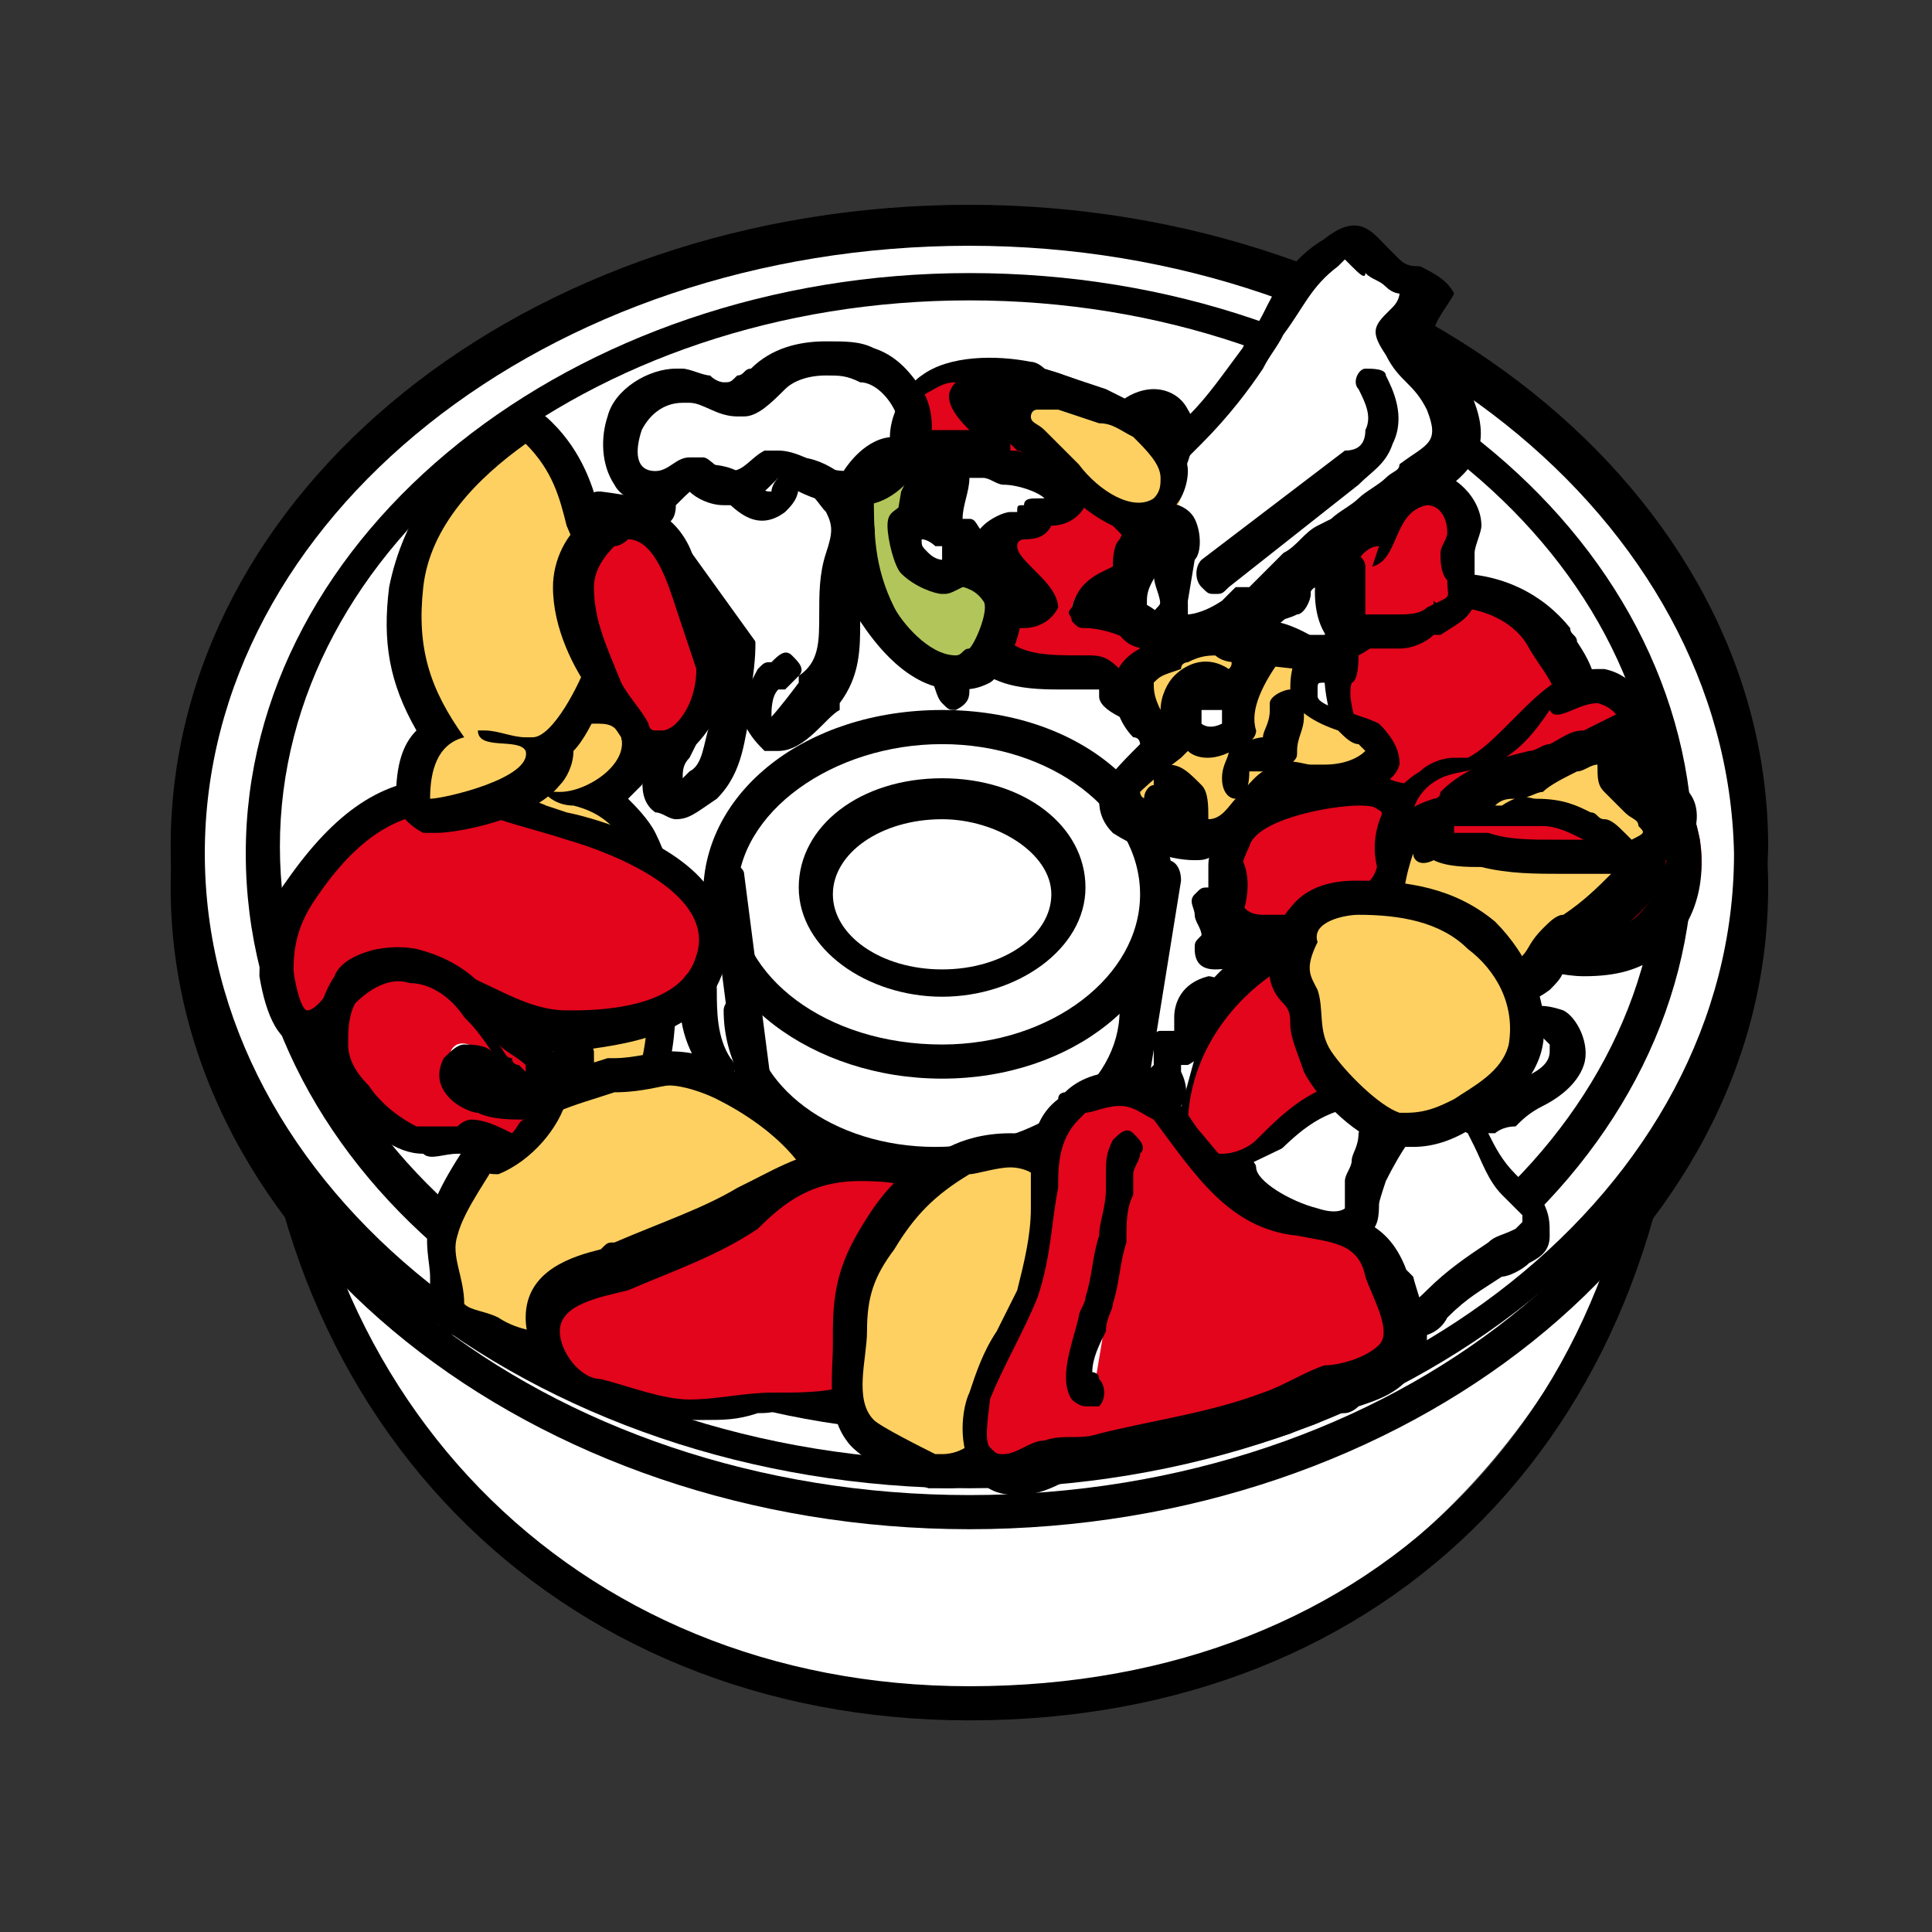 <?xml version="1.0" encoding="UTF-8"?> <!-- Generator: Adobe Illustrator 26.5.0, SVG Export Plug-In . SVG Version: 6.00 Build 0) --> <svg xmlns="http://www.w3.org/2000/svg" xmlns:xlink="http://www.w3.org/1999/xlink" id="Шар_1" x="0px" y="0px" viewBox="0 0 28.3 28.3" style="enable-background:new 0 0 28.3 28.3;" xml:space="preserve"><rect x="0" y="0" width="28.3" height="28.3" fill="#333333" stroke="none"/> <style type="text/css"> .st0{fill:#FFFFFF;} .st1{fill:#FED061;} .st2{fill:#E3051B;} .st3{fill:#B2C55A;} </style> <g> <g> <g> <ellipse class="st0" cx="14.2" cy="14.4" rx="10.2" ry="10.6"></ellipse> </g> <g> <path d="M14.2,25.2c-6.1,0-10.5-4.5-10.5-10.8c0-6,4.7-10.8,10.5-10.8s10.5,4.8,10.5,10.8C24.6,20.9,20.4,25.2,14.2,25.2z M14.2,4.1c-5.5,0-10,4.6-10,10.3c0,6,4.2,10.3,10,10.3c6,0,10-4.1,10-10.3C24.1,8.8,19.7,4.1,14.2,4.1z"></path> </g> </g> <g> <g> <ellipse class="st0" cx="14.2" cy="13" rx="11.4" ry="9.1"></ellipse> </g> <g> <path d="M14.2,22.4c-6.4,0-11.7-4.2-11.7-9.4s5.2-9.4,11.7-9.4c6.4,0,11.7,4.2,11.7,9.4S20.6,22.4,14.2,22.4z M14.2,4.1 C8,4.1,3,8.1,3,13s5,8.9,11.2,8.9s11.2-4,11.2-8.9S20.3,4.1,14.2,4.1z"></path> </g> </g> <g> <g> <ellipse class="st0" cx="14.2" cy="12.5" rx="11.4" ry="9.1"></ellipse> </g> <g> <path d="M14.2,21.8c-6.4,0-11.7-4.2-11.7-9.4c0-5.2,5.2-9.4,11.7-9.4c6.4,0,11.7,4.2,11.7,9.4C25.8,17.6,20.6,21.8,14.2,21.8z M14.2,3.6C8,3.6,3,7.6,3,12.5c0,4.9,5,8.9,11.2,8.9s11.2-4,11.2-8.9C25.3,7.6,20.3,3.6,14.2,3.6z"></path> </g> </g> <g> <g> <ellipse class="st0" cx="14.2" cy="12.5" rx="10.4" ry="8.3"></ellipse> </g> <g> <path d="M14.2,21c-5.9,0-10.6-3.8-10.6-8.5s4.8-8.5,10.6-8.5c5.9,0,10.6,3.8,10.6,8.5S20,21,14.2,21z M14.2,4.4 c-5.6,0-10.1,3.6-10.1,8s4.5,8,10.1,8c5.6,0,10.1-3.6,10.1-8S19.8,4.4,14.2,4.4z"></path> </g> </g> <g> <g> <g> <path class="st0" d="M16.8,14.8c0,1.2-1.3,2.3-3,2.3s-3-1-3-2.3"></path> </g> <g> <path d="M13.8,17.3c-1.8,0-3.2-1.1-3.2-2.5c0-0.1,0.1-0.2,0.2-0.2s0.2,0.1,0.2,0.2c0,1.1,1.2,2,2.7,2s2.7-0.9,2.7-2 c0-0.1,0.1-0.2,0.2-0.2s0.2,0.1,0.2,0.2C17,16.2,15.6,17.3,13.8,17.3z"></path> </g> </g> <g> <g> <ellipse class="st0" cx="13.8" cy="13.1" rx="3.2" ry="2.4"></ellipse> </g> <g> <path d="M13.8,15.8c-1.9,0-3.5-1.2-3.5-2.7s1.5-2.7,3.5-2.7s3.4,1.2,3.4,2.7S15.7,15.8,13.8,15.8z M13.8,10.9c-1.6,0-3,1-3,2.2 s1.3,2.2,3,2.2c1.6,0,2.9-1,2.9-2.2S15.4,10.9,13.8,10.9z"></path> </g> </g> <g> <g> <ellipse class="st0" cx="13.8" cy="13" rx="1.8" ry="1.3"></ellipse> </g> <g> <path d="M13.8,14.6c-1.1,0-2.1-0.7-2.1-1.6c0-0.9,0.9-1.6,2.1-1.6s2.1,0.7,2.1,1.6C15.9,13.9,14.9,14.6,13.8,14.6z M13.8,12 c-0.9,0-1.6,0.5-1.6,1.1s0.7,1.1,1.6,1.1s1.6-0.5,1.6-1.1S14.6,12,13.8,12z"></path> </g> </g> <g> <g> <path d="M11,16.2c-0.1,0-0.2-0.1-0.2-0.2l-0.4-3.1c0-0.1,0.1-0.3,0.2-0.3c0.1,0,0.3,0.1,0.3,0.2l0.4,3.1 C11.2,16,11.1,16.2,11,16.2C11,16.2,11,16.2,11,16.2z"></path> </g> </g> <g> <g> <path d="M16.6,16.2C16.6,16.2,16.5,16.2,16.6,16.2c-0.2,0-0.3-0.1-0.2-0.3l0.4-3.1c0-0.1,0.1-0.2,0.3-0.2c0.1,0,0.2,0.1,0.2,0.3 L16.8,16C16.8,16.1,16.7,16.2,16.6,16.2z"></path> </g> </g> </g> <g> <g> <g> <path class="st1" d="M8.9,16.4c-0.1,0-0.2,0-0.2-0.1c-0.1-0.2-0.2-0.4-0.2-0.7l0-0.2c-0.1-0.3-0.2-0.7-0.4-1 c-0.2-0.2-0.3-0.5-0.5-0.7c-0.1-0.2-0.3-0.3-0.4-0.5c-0.2-0.3-0.5-0.7-0.4-1.1c0.1-0.2,0.2-0.4,0.5-0.5c0.2-0.1,0.2-0.1,0.3-0.3 l0-0.1c0.1-0.3,0.1-0.4,0.4-0.6c0.2-0.1,0.6-0.2,0.9-0.2c0.4,0,0.6,0.2,0.6,0.3c0.1,0.2,0,0.4-0.1,0.6c-0.1,0.2-0.3,0.3-0.5,0.4 c0.3,0.1,0.5,0.3,0.7,0.6c0.3,0.6,0.4,1.3,0.3,2.1c0,0.1,0,0.1,0,0.2C9.7,15.3,9.7,16.3,8.9,16.4C9,16.4,9,16.4,8.9,16.4z"></path> </g> </g> <g> <g> <path d="M8.7,10.6c0.2,0,0.3,0,0.4,0.2c0.1,0.4-0.5,0.8-0.9,0.8c-0.1,0-0.2,0-0.3-0.1c0-0.1,0-0.1-0.1-0.2c0,0.1,0,0.2,0.1,0.2 c0.1,0.2,0.3,0.3,0.5,0.3c0.4,0.1,0.6,0.3,0.8,0.6c0.3,0.6,0.4,1.3,0.3,2c0,0.4,0,1.7-0.6,1.8c-0.2-0.2-0.2-0.5-0.2-0.8 c-0.1-0.4-0.3-0.8-0.5-1.1c-0.3-0.4-0.6-0.8-0.9-1.3c-0.3-0.4-0.6-1,0-1.2c0.4-0.2,0.3-0.3,0.4-0.6C7.8,11,7.8,10.9,8,10.8 C8.1,10.7,8.5,10.6,8.7,10.6 M8.7,10.1C8.7,10.1,8.7,10.1,8.7,10.1c-0.4,0-0.8,0.1-1,0.2c-0.4,0.2-0.5,0.5-0.6,0.7l0,0.1 c0,0,0,0.1,0,0.1c0,0-0.1,0-0.1,0.1c-0.4,0.2-0.5,0.5-0.6,0.7c-0.1,0.5,0.2,1,0.4,1.3c0.1,0.2,0.3,0.4,0.4,0.5 c0.2,0.2,0.4,0.5,0.5,0.7c0.2,0.3,0.3,0.6,0.4,0.9c0,0.1,0,0.1,0,0.2c0,0.2,0.1,0.5,0.3,0.8c0.1,0.1,0.2,0.2,0.4,0.2 c0,0,0,0,0.1,0c0.9-0.1,1-1.3,1-2c0-0.1,0-0.2,0-0.2c0.1-0.9,0-1.6-0.3-2.2c-0.1-0.2-0.3-0.4-0.4-0.5c0.1-0.1,0.2-0.2,0.2-0.2 c0.2-0.3,0.2-0.6,0.1-0.8C9.5,10.4,9.3,10.1,8.7,10.1L8.7,10.1L8.7,10.1z"></path> </g> </g> </g> <g> <g> <g> <path class="st1" d="M9,19.9c-0.2,0-0.4,0-0.6,0c-0.3-0.1-0.7-0.1-1.1-0.3c0,0-0.1,0-0.2,0c-0.1,0-0.3-0.1-0.4-0.1 c-0.1,0-0.1-0.1-0.1-0.2c0-0.1,0-0.2,0-0.4c0-0.2-0.1-0.5,0-0.8c0.1-0.4,0.5-1,0.8-1.3C7.8,16.2,8.4,16,9,15.8 c0.4-0.1,0.6-0.2,0.8-0.2c0.3,0,0.5,0.1,0.9,0.3c1.7,1,1.8,1.9,1.6,2.6c-0.2,0.7-1.1,1-1.4,1.1C10.4,19.7,9.7,19.9,9,19.9z"></path> </g> </g> <g> <g> <path d="M9.8,15.9c0.2,0,0.5,0.1,0.7,0.2c0.8,0.4,1.8,1.2,1.5,2.3c-0.2,0.5-0.8,0.8-1.3,0.9c-0.6,0.2-1.2,0.3-1.8,0.3 c-0.2,0-0.4,0-0.6,0c-0.4-0.1-0.7-0.1-1-0.3c-0.2-0.1-0.4-0.1-0.5-0.2c0-0.4-0.2-0.7-0.1-1c0.1-0.4,0.5-0.9,0.7-1.3 c0.5-0.5,1-0.6,1.6-0.8C9.4,16,9.7,15.9,9.8,15.9 M9.8,15.4c-0.2,0-0.5,0.1-0.8,0.1l-0.1,0c-0.6,0.2-1.3,0.3-1.8,0.9 c-0.3,0.4-0.7,1-0.8,1.4c-0.1,0.4,0,0.7,0,0.9c0,0.1,0,0.2,0,0.3c0,0.2,0.1,0.4,0.2,0.5c0.2,0.1,0.4,0.1,0.5,0.2 c0,0,0.1,0,0.1,0C7.6,20,8,20,8.3,20.1c0.2,0,0.4,0.1,0.7,0.1c0.8,0,1.5-0.2,2-0.3c0.3-0.1,1.4-0.4,1.6-1.2 c0.2-0.7,0.1-1.8-1.7-2.9C10.5,15.5,10.2,15.4,9.8,15.4L9.8,15.4z"></path> </g> </g> </g> <g> <g> <g> <path class="st2" d="M10.1,20.7c-0.4,0-0.8-0.1-1.2-0.3l-0.2-0.1c0,0,0,0,0,0c-0.5,0-0.8-0.6-0.8-1c0-0.5,0.5-0.7,0.9-0.8 c0.1,0,0.2-0.1,0.2-0.1c0.8-0.3,1.3-0.6,1.8-0.9l0.2-0.1c0.4-0.3,0.9-0.5,1.4-0.5c0,0,0,0,0,0c0.8,0,1.2,0.2,1.4,0.5 c0.1,0.2,0.1,0.5-0.1,0.8c-0.2,0.3-0.3,0.6-0.3,1c0,0.5-0.4,0.9-0.9,1.1c-0.3,0.1-0.6,0.1-0.8,0.1c-0.1,0-0.2,0-0.3,0 c-0.1,0-0.3,0-0.4,0.1C10.7,20.7,10.4,20.7,10.1,20.7C10.2,20.7,10.1,20.7,10.1,20.7z"></path> </g> </g> <g> <g> <path d="M12.6,17.3c0.6,0,1.5,0.1,1,0.9c-0.2,0.3-0.3,0.8-0.4,1.2c0,0.4-0.4,0.7-0.8,0.9c-0.3,0.1-0.7,0.1-1.1,0.1 c-0.4,0-0.8,0.1-1.2,0.1c0,0,0,0,0,0c-0.4,0-0.9-0.2-1.3-0.3c0,0,0,0,0,0c-0.3,0-0.6-0.4-0.6-0.7c0-0.4,0.6-0.5,1-0.6 c0.7-0.3,1.3-0.5,1.9-0.9C11.5,17.6,11.9,17.3,12.6,17.3C12.6,17.3,12.6,17.3,12.6,17.3 M12.6,16.8 C12.6,16.8,12.5,16.8,12.6,16.8c-0.7,0-1.2,0.3-1.6,0.5l-0.2,0.1c-0.5,0.3-1.1,0.5-1.8,0.8c-0.1,0-0.1,0-0.2,0.1 c-0.4,0.1-1.1,0.3-1.1,1c0,0.5,0.4,1.2,1.1,1.2l0.1,0c0.4,0.1,0.9,0.3,1.3,0.3c0,0,0.1,0,0.1,0c0.3,0,0.5,0,0.8-0.1 c0.1,0,0.3,0,0.4-0.1c0.1,0,0.2,0,0.3,0c0.3,0,0.6,0,0.9-0.1c0.6-0.3,1-0.7,1.1-1.3c0-0.4,0.1-0.7,0.3-0.9 c0.3-0.5,0.3-0.9,0.2-1.1C13.9,17,13.4,16.8,12.6,16.8L12.6,16.8z"></path> </g> </g> </g> <g> <g> <g> <path class="st2" d="M8.2,15.1c-0.5,0-0.8-0.2-1.2-0.4c-0.2-0.1-0.3-0.2-0.5-0.2c-0.1,0-0.2-0.1-0.3-0.1 c-0.2-0.1-0.5-0.2-0.7-0.2c-0.1,0-0.2,0-0.3,0.1c0,0-0.1,0.1-0.1,0.2c-0.2,0.3-0.4,0.6-0.6,0.6c-0.3,0-0.4-0.3-0.5-0.8 c-0.1-0.4,0.1-0.8,0.3-1.2c0.6-0.9,1.4-1.4,2.1-1.4c0.1,0,0.3,0,0.4,0c0,0,0,0,0.1,0c0.1,0,0.3,0.1,0.4,0.1 C7.6,11.9,7.8,12,8.1,12l0.2,0.1c0.4,0.1,1.6,0.5,2,1.2c0.1,0.3,0.2,0.5,0.1,0.8c-0.3,0.8-1.4,0.9-2,1 C8.3,15.1,8.3,15.1,8.2,15.1C8.2,15.1,8.2,15.1,8.2,15.1z"></path> </g> </g> <g> <g> <path d="M6.5,11.9c0.1,0,0.3,0,0.4,0c0,0,0,0,0.1,0c0.1,0,0.2,0.1,0.3,0.1c0.3,0.1,0.7,0.2,1,0.3c0.7,0.2,2.2,0.8,1.9,1.7 c-0.2,0.7-1.2,0.8-1.8,0.8c0,0-0.1,0-0.1,0c-0.6,0-1.1-0.4-1.7-0.6c-0.3-0.1-0.7-0.3-1-0.3c-0.2,0-0.3,0.1-0.5,0.2 c-0.1,0.1-0.4,0.7-0.6,0.7c0,0,0,0,0,0c-0.1,0-0.2-0.5-0.2-0.6c0-0.4,0.1-0.7,0.3-1C5,12.6,5.6,11.9,6.5,11.9 M6.5,11.4 L6.5,11.4c-0.9,0-1.6,0.5-2.3,1.5c-0.3,0.4-0.4,0.9-0.4,1.4c0.1,0.6,0.3,1,0.6,1c0,0,0.1,0,0.1,0c0.4,0,0.6-0.4,0.8-0.7 c0-0.1,0.1-0.1,0.1-0.1c0,0,0.1,0,0.1,0c0.1,0,0.4,0.1,0.6,0.2c0.1,0,0.2,0.1,0.3,0.1c0.2,0.1,0.3,0.1,0.5,0.2 c0.4,0.2,0.8,0.4,1.3,0.4c0.1,0,0.1,0,0.2,0c0.7-0.1,1.9-0.2,2.2-1.2c0.1-0.4,0.1-0.7-0.1-1c-0.4-0.8-1.7-1.2-2.2-1.3l-0.3-0.1 c-0.2-0.1-0.5-0.1-0.7-0.2l-0.1,0c-0.1-0.1-0.3-0.1-0.5-0.1c0,0,0,0-0.1,0C6.7,11.4,6.6,11.4,6.5,11.4L6.5,11.4z"></path> </g> </g> </g> <g> <g> <g> <path class="st1" d="M6.2,12C6.1,12,6,11.9,6,11.7c0-0.5,0.2-0.8,0.4-1C5.9,10,5.8,9.4,5.9,8.6c0.1-0.9,0.7-1.8,1.7-2.3 c0,0,0.1,0,0.1,0c0.1,0,0.1,0,0.2,0.1c0.4,0.4,0.5,0.9,0.7,1.3l0.1,0.2C8.8,8.4,9,9,8.8,9.7c0,0.1-0.4,1-0.9,1.2c0,0,0,0,0,0 c0,0.1,0,0.2-0.1,0.4C7.5,11.8,6.5,12,6.2,12C6.2,12,6.2,12,6.2,12z"></path> </g> </g> <g> <g> <path d="M7.7,6.5c0.4,0.4,0.5,0.8,0.6,1.2C8.6,8.4,8.8,9,8.6,9.7c-0.1,0.3-0.5,1.1-0.8,1.1c0,0-0.1,0-0.1,0 c-0.2,0-0.4-0.1-0.6-0.1c0,0-0.1,0-0.1,0c0,0.3,0.6,0.1,0.7,0.3c0.1,0.4-1.2,0.7-1.4,0.7c0,0,0,0,0,0c0-0.4,0.1-0.8,0.5-0.9 c-0.5-0.7-0.7-1.3-0.6-2.2C6.3,7.7,7,7,7.7,6.5 M7.7,6C7.6,6,7.6,6,7.5,6.1c-1,0.6-1.6,1.5-1.8,2.5c-0.1,0.8,0,1.4,0.4,2.1 c-0.2,0.2-0.3,0.5-0.3,1c0,0.2,0.2,0.4,0.4,0.5c0,0,0.1,0,0.2,0c0.3,0,1.4-0.2,1.8-0.7c0.1-0.1,0.2-0.3,0.2-0.5 C8.7,10.7,9,9.8,9,9.8c0.3-0.8,0-1.4-0.2-2.1L8.8,7.6c-0.1-0.5-0.3-1-0.7-1.4C8,6.1,7.9,6,7.7,6L7.7,6z"></path> </g> </g> </g> <g> <g> <g> <path class="st1" d="M13.9,21.6c-0.1,0-0.1,0-0.2,0c-0.3-0.1-0.9-0.4-1.1-0.6c-0.3-0.3-0.2-0.8-0.2-1.2l0-0.2 c0-0.5,0.1-0.9,0.4-1.4c0.3-0.5,0.6-0.9,1.2-1.1c0.1-0.1,0.5-0.1,0.8-0.1c0.5,0,0.7,0.3,0.7,0.4c0.1,1-0.1,1.8-0.3,2.6l-0.1,0.4 C15,20.5,14.6,21.6,13.9,21.6C13.9,21.6,13.9,21.6,13.9,21.6z"></path> </g> </g> <g> <g> <path d="M14.8,17.1c0.2,0,0.4,0.1,0.4,0.2c0.1,1-0.2,1.9-0.4,2.8c-0.1,0.4-0.4,1.2-1,1.2c0,0-0.1,0-0.1,0 c-0.2-0.1-0.8-0.4-0.9-0.5c-0.3-0.3-0.1-0.9-0.1-1.3c0-0.5,0.1-0.8,0.4-1.2c0.3-0.5,0.6-0.8,1.1-1.1 C14.3,17.2,14.6,17.1,14.8,17.1 M14.8,16.6c-0.4,0-0.7,0.1-0.9,0.2c-0.7,0.3-1,0.7-1.3,1.2c-0.3,0.5-0.4,0.9-0.4,1.5 c0,0.1,0,0.1,0,0.2c0,0.4-0.1,1,0.2,1.4c0.2,0.3,0.9,0.6,1.2,0.7c0.1,0,0.2,0,0.3,0c1,0,1.4-1.3,1.4-1.6l0.1-0.4 c0.2-0.8,0.5-1.6,0.3-2.6C15.7,17.1,15.6,16.6,14.8,16.6L14.8,16.6z"></path> </g> </g> </g> <g> <g> <path class="st0" d="M21.2,16c-0.4,0-0.9,0.8-1.1,1.2c-0.2,0.4-0.2,0.8-0.2,1.2c0,0.4,0.1,0.6,0.4,0.8c0.3,0.3,0.5,0.2,0.8-0.1 c0.4-0.4,0.7-0.5,1.2-0.8c0.2-0.1,0.3-0.3,0.2-0.5c-0.1-0.1-0.3-0.2-0.4-0.4c-0.2-0.2-0.3-0.5-0.5-0.8 C21.5,16.4,21.4,16.2,21.2,16z"></path> </g> <g> <path d="M20.6,19.6c-0.1,0-0.3-0.1-0.5-0.2c-0.4-0.3-0.5-0.6-0.5-1c0-0.5,0.1-1,0.2-1.3c0.1-0.3,0.7-1.2,1.3-1.3 c0.1,0,0.1,0,0.2,0.1c0.2,0.2,0.3,0.4,0.4,0.5l0.1,0.2c0.1,0.2,0.2,0.4,0.4,0.6c0,0,0.1,0.1,0.1,0.1c0.1,0.1,0.2,0.2,0.3,0.3 c0.1,0.2,0.1,0.3,0.1,0.5c0,0.2-0.1,0.3-0.3,0.4c-0.1,0.1-0.3,0.2-0.4,0.2c-0.3,0.2-0.5,0.3-0.8,0.6 C21.1,19.5,20.9,19.6,20.6,19.6z M21.1,16.3c-0.3,0.1-0.6,0.6-0.8,1c-0.1,0.3-0.2,0.6-0.2,1.1c0,0.3,0.1,0.5,0.3,0.6 c0.2,0.1,0.2,0.2,0.5-0.1c0.3-0.3,0.6-0.5,0.9-0.7c0.1-0.1,0.2-0.1,0.4-0.2c0.1-0.1,0.1-0.1,0.1-0.1c0,0,0,0,0-0.1 c0,0-0.1-0.1-0.1-0.1c-0.1-0.1-0.1-0.1-0.2-0.2c-0.2-0.2-0.3-0.5-0.4-0.7l-0.1-0.2C21.3,16.5,21.2,16.4,21.1,16.3z"></path> </g> </g> <g> <g> <g> <path class="st2" d="M17.9,17.2c-0.2,0-0.5-0.1-0.7-0.5c0-1.1,0.5-2,1.3-2.5c0.3-0.2,0.7-0.3,1.2-0.3c0.9,0,1.5,0.4,1.7,1.2 c0.1,0.3,0.1,0.5-0.1,0.7C21.1,16,20.7,16,20.3,16c-0.1,0-0.3,0-0.4,0c-0.6,0.1-0.9,0.4-1.4,0.8C18.3,17.1,18.1,17.2,17.9,17.2z "></path> </g> </g> <g> <g> <path d="M19.7,14c0.7,0,1.3,0.3,1.5,1c0.3,0.9-0.7,0.7-1.3,0.8c-0.7,0.1-1.1,0.5-1.5,0.9c-0.1,0.1-0.3,0.2-0.5,0.2 c-0.2,0-0.4-0.1-0.5-0.4c0-0.9,0.5-1.7,1.2-2.2C18.9,14.1,19.3,14,19.7,14 M19.7,13.5C19.7,13.5,19.7,13.5,19.7,13.5 c-0.5,0-0.9,0.1-1.3,0.3c-0.9,0.6-1.5,1.6-1.5,2.6c0,0.1,0,0.1,0,0.2c0.2,0.4,0.5,0.7,0.9,0.7c0.3,0,0.6-0.1,0.8-0.3 c0.4-0.4,0.7-0.7,1.3-0.8c0.1,0,0.2,0,0.3,0c0.4,0,1-0.1,1.3-0.5c0.2-0.2,0.2-0.6,0.1-0.9C21.4,14.1,20.7,13.5,19.7,13.5 L19.7,13.5z"></path> </g> </g> </g> <g> <g> <path class="st0" d="M20.7,15.9c-0.2,0.2-0.3,0.5-0.4,0.8c-0.1,0.2-0.2,0.5-0.2,0.7c0,0.1,0,0.4-0.1,0.5 c-0.4,0.4-1.7-0.3-1.8-0.8"></path> </g> <g> <path d="M19.6,18.3c-0.1,0-0.3,0-0.4-0.1c-0.5-0.1-1.2-0.6-1.3-1c0-0.1,0.1-0.3,0.2-0.3c0.1,0,0.3,0.1,0.3,0.2 c0,0.2,0.5,0.5,0.9,0.6c0.3,0.1,0.4,0,0.4,0c0,0,0-0.1,0-0.2c0-0.1,0-0.2,0-0.2c0-0.1,0.1-0.2,0.1-0.3c0-0.1,0.1-0.2,0.1-0.4 c0.1-0.3,0.2-0.6,0.5-0.9c0.1-0.1,0.2-0.1,0.4,0c0.1,0.1,0.1,0.2,0,0.4c-0.2,0.2-0.3,0.4-0.4,0.7c0,0.1-0.1,0.3-0.1,0.4 c0,0.1-0.1,0.2-0.1,0.3c0,0,0,0.1,0,0.1c0,0.2,0,0.4-0.2,0.5C20,18.2,19.9,18.3,19.6,18.3z"></path> </g> </g> <g> <g> <path class="st0" d="M21.9,16.3c0.2-0.4,0.9-0.5,1-0.9c0.1-0.3-0.3-0.7-0.5-0.5"></path> </g> <g> <path d="M21.9,16.6c0,0-0.1,0-0.1,0c-0.1-0.1-0.2-0.2-0.1-0.3c0.1-0.2,0.4-0.4,0.6-0.5c0.2-0.1,0.4-0.2,0.4-0.4c0,0,0-0.1,0-0.1 c0,0-0.1-0.1-0.1-0.1l0,0c-0.1,0.1-0.3,0.1-0.4,0c-0.1-0.1-0.1-0.3,0-0.3c0.2-0.2,0.4-0.2,0.7-0.1c0.2,0.1,0.4,0.5,0.3,0.8 c-0.1,0.3-0.4,0.5-0.6,0.6c-0.2,0.1-0.3,0.2-0.4,0.3C22,16.5,21.9,16.6,21.9,16.6z"></path> </g> </g> <g> <g> <g> <path class="st2" d="M18.6,13.8c-0.2,0-0.4-0.1-0.5-0.3c-0.2-0.3-0.1-0.8,0-1c0-0.1,0.1-0.3,0.2-0.4c0.4-0.4,1.3-0.5,1.5-0.5 c0.6,0,0.6,0.4,0.6,0.6c0,0.4-0.1,0.8-0.4,1c-0.2,0.2-0.8,0.4-1.1,0.5C18.8,13.7,18.7,13.8,18.6,13.8 C18.6,13.8,18.6,13.8,18.6,13.8z"></path> </g> </g> <g> <g> <path d="M19.9,11.8C19.9,11.8,19.9,11.8,19.9,11.8c0.4,0,0.4,0.1,0.3,0.5c0,0.3,0,0.6-0.3,0.7c-0.2,0.2-0.8,0.4-1.1,0.4 c-0.1,0-0.2,0-0.3,0c-0.5,0-0.4-0.6-0.2-1C18.4,12,19.5,11.8,19.9,11.8 M19.9,11.3c-0.4,0-1.3,0.1-1.7,0.6 c-0.2,0.2-0.2,0.4-0.3,0.5c-0.1,0.3-0.3,0.8,0,1.2c0.2,0.2,0.4,0.4,0.7,0.4c0.1,0,0.3,0,0.4-0.1c0.6-0.2,1-0.4,1.2-0.5 c0.4-0.3,0.5-0.9,0.5-1.1l0-0.1C20.7,12,20.8,11.3,19.9,11.3C19.9,11.3,19.9,11.3,19.9,11.3L19.9,11.3z"></path> </g> </g> </g> <g> <g> <g> <path class="st2" d="M21.3,11.8c0,0-0.1,0-0.1,0c-0.1,0-0.2,0-0.3-0.1c-0.2,0-0.5,0-0.8-0.3c-0.2-0.3-0.5-1.1-0.5-1.5 c0-0.1,0-0.1,0.1-0.2c0,0,0-0.1,0.1-0.3c0-0.1,0.1-0.1,0.1-0.2c0.1-0.1,0.2-0.1,0.3-0.2c0.2-0.2,0.4-0.4,0.8-0.4 c0.1,0,0.2,0,0.3,0c0.5,0,1.1,0.2,1.4,0.7c0,0.1,0.1,0.2,0.1,0.2c0.2,0.4,0.4,0.7,0.1,1.3c-0.2,0.3-0.3,0.3-0.5,0.4 c-0.1,0-0.1,0.1-0.2,0.1c-0.2,0.2-0.5,0.3-0.8,0.5C21.4,11.8,21.4,11.8,21.3,11.8z"></path> </g> </g> <g> <g> <path d="M21.3,8.9c0.4,0,0.9,0.2,1.1,0.6c0.3,0.5,0.6,0.7,0.2,1.2c-0.2,0.3-0.3,0.3-0.6,0.5c-0.2,0.2-0.5,0.3-0.8,0.4 c-0.3-0.2-0.7,0-1-0.3c-0.2-0.3-0.5-1-0.4-1.3c0,0,0.1,0,0.1-0.4c0.4-0.2,0.6-0.6,1-0.6C21.1,8.9,21.2,8.9,21.3,8.9 M21.3,8.4 c-0.1,0-0.2,0-0.4,0c-0.4,0.1-0.6,0.3-0.9,0.5C20,9,19.9,9,19.8,9.1c-0.1,0.1-0.2,0.2-0.3,0.3c0,0.1,0,0.1,0,0.2 c-0.1,0.1-0.1,0.2-0.1,0.3c0,0.5,0.3,1.3,0.5,1.7c0.3,0.4,0.7,0.4,1,0.4c0.1,0,0.2,0,0.2,0c0.1,0.1,0.2,0.1,0.3,0.1 c0.1,0,0.2,0,0.2-0.1c0.3-0.2,0.5-0.3,0.8-0.5c0.1,0,0.1-0.1,0.2-0.1c0.2-0.1,0.4-0.2,0.6-0.5c0.4-0.7,0.1-1.2-0.1-1.5 c0-0.1-0.1-0.1-0.1-0.2C22.6,8.7,22,8.4,21.3,8.4L21.3,8.4z"></path> </g> </g> </g> <g> <g> <path class="st0" d="M18.3,8.8c-0.1,0-0.1,0.1-0.2,0.2c0.3,0,0.7-0.5,1-0.7c0.2-0.2,0.5-0.3,0.7-0.5c0.3-0.2,0.5-0.5,0.8-0.7 c0.5-0.3,1-0.5,0.7-1.2c-0.1-0.4-0.5-0.5-0.7-0.8c-0.2-0.2-0.1-0.2,0.1-0.4c0.4-0.5-0.1-0.5-0.5-0.8c-0.4-0.2-0.4-0.6-0.8-0.3 c-0.6,0.5-0.7,1-1.1,1.6c-0.2,0.4-0.5,0.7-0.8,1C17.2,6.5,17.1,6.7,17,7c0,0.2,0,0.4,0,0.6c0,0.4,0.2,0.8,0.2,1.2 C17.3,9.3,17.8,9.3,18.3,8.8z"></path> </g> <g> <path d="M17.6,9.5c-0.1,0-0.1,0-0.2,0C17.2,9.3,17,9.2,17,8.9c0-0.2-0.1-0.3-0.1-0.5c-0.1-0.2-0.1-0.5-0.1-0.7c0-0.2,0-0.5,0-0.7 c0.1-0.4,0.3-0.6,0.5-0.8l0.1-0.1c0.3-0.3,0.5-0.6,0.8-1c0.1-0.2,0.2-0.3,0.3-0.5c0.2-0.4,0.4-0.8,0.9-1.1 c0.5-0.4,0.7-0.1,0.9,0.1c0.1,0.1,0.1,0.1,0.2,0.2c0.1,0.1,0.2,0.1,0.3,0.1c0.2,0.1,0.4,0.2,0.5,0.4C21.2,4.5,21,4.7,21,4.9 c0,0-0.1,0.1-0.1,0.1c0,0,0,0,0,0c0,0,0,0,0,0c0.1,0.1,0.2,0.2,0.3,0.3c0.2,0.1,0.3,0.3,0.4,0.6C21.9,6.7,21.4,7,21,7.3 c-0.1,0-0.1,0.1-0.2,0.1c-0.1,0.1-0.3,0.2-0.4,0.3C20.3,7.8,20.1,8,20,8.1c-0.1,0.1-0.2,0.1-0.2,0.2c-0.2,0.1-0.3,0.2-0.5,0.3 c-0.1,0-0.1,0.1-0.2,0.2c-0.3,0.3-0.6,0.6-1,0.6c0,0,0,0,0,0C17.9,9.4,17.7,9.5,17.6,9.5z M19.7,3.8c0,0,0,0-0.1,0.1 c-0.4,0.3-0.5,0.6-0.8,1c-0.1,0.2-0.2,0.3-0.3,0.5c-0.2,0.3-0.5,0.7-0.9,1.1l-0.1,0.1c-0.2,0.2-0.3,0.3-0.3,0.5 c0,0.2,0,0.4,0,0.5c0,0.2,0.1,0.4,0.1,0.7c0.1,0.2,0.1,0.4,0.1,0.6c0,0,0,0.1,0,0.1c0,0,0.2,0,0.5-0.2c0.1-0.1,0.1-0.1,0.2-0.2 c0.1,0,0.2,0,0.2,0c0.1-0.1,0.2-0.2,0.3-0.3c0.1-0.1,0.1-0.1,0.2-0.2c0.2-0.1,0.3-0.3,0.5-0.4l0.2-0.1c0.1-0.1,0.3-0.2,0.4-0.3 c0.1-0.1,0.3-0.2,0.4-0.3c0.1-0.1,0.2-0.1,0.2-0.2c0.4-0.3,0.6-0.3,0.4-0.8c-0.1-0.2-0.2-0.3-0.3-0.4c-0.1-0.1-0.2-0.2-0.3-0.4 c-0.2-0.3-0.2-0.4,0-0.6l0.1-0.1c0.1-0.1,0.1-0.2,0.1-0.2h0c0,0-0.1,0-0.2-0.1c-0.1-0.1-0.2-0.1-0.3-0.2C20,4.1,19.9,4,19.8,3.9 C19.8,3.9,19.7,3.8,19.7,3.8z"></path> </g> </g> <g> <g> <g> <path class="st2" d="M20.2,9.3c-0.4,0-0.4,0-0.5-0.1c-0.2-0.1-0.3-0.4-0.1-0.8c0.1-0.3,0.3-0.7,0.7-0.7c0.1-0.2,0.2-0.5,0.6-0.6 c0,0,0.1,0,0.1,0c0.3,0,0.5,0.3,0.6,0.6c0,0.1,0,0.2-0.1,0.3c0,0.1,0,0.2,0,0.3c0,0,0,0.1,0,0.1c0.1,0.4-0.1,0.5-0.3,0.6 l-0.2-0.2L21,9.2c-0.1,0.1-0.3,0.1-0.4,0.2C20.6,9.3,20.4,9.3,20.2,9.3z"></path> </g> </g> <g> <g> <path d="M20.9,7.4c0.2,0,0.3,0.2,0.3,0.4c0,0.1-0.1,0.2-0.1,0.3c0,0.1,0,0.3,0.1,0.4c0,0.3,0.1,0.2-0.3,0.4 c-0.1,0.1-0.3,0.1-0.4,0.1c0,0-0.2,0-0.4,0c-0.2,0-0.3,0-0.3,0c-0.2-0.1,0-1,0.4-1c0,0,0,0,0,0c0,0,0,0-0.1,0.3 C20.5,8.2,20.4,7.5,20.9,7.4C20.9,7.4,20.9,7.4,20.9,7.4 M20.9,6.9c-0.1,0-0.1,0-0.2,0c-0.4,0.1-0.6,0.4-0.7,0.6 c-0.3,0.1-0.6,0.4-0.7,0.8c-0.1,0.5,0,0.9,0.2,1.1c0.1,0.1,0.3,0.1,0.6,0.1c0.2,0,0.4,0,0.4,0c0.2,0,0.4-0.1,0.5-0.2l0.1,0 c0.3-0.2,0.6-0.3,0.5-0.8l0-0.1c0,0,0-0.1,0-0.2c0,0,0-0.1,0-0.1c0-0.1,0.1-0.3,0.1-0.4C21.7,7.3,21.3,6.9,20.9,6.9L20.9,6.9z"></path> </g> </g> </g> <g> <g> <path class="st2" d="M17,6.8c0.2-0.3,0.3-0.9-0.1-0.9c-0.3,0-0.5,0.4-0.8,0.4c-0.2,0-0.2-0.1-0.3-0.3c-0.3-0.3-0.7-0.4-1.1-0.5 c-0.4-0.1-1-0.1-1.3,0.1c-0.2,0.1-0.4,0.6-0.3,0.9c0.1,0.2,0.9,0.1,1.1,0.2c0.3,0.1,0.8,0.2,1,0.4c0.3,0.3,0,0.4-0.3,0.4 c0,0.3-0.4,0.2-0.5,0.4c-0.2,0.3,0.1,0.6,0.3,0.7c0.8,0.6-0.9,0.2-0.5,0.8c0.2,0.4,0.9,0.4,1.3,0.4c0.2,0,0.4-0.1,0.6,0.1 c0.1,0.1,0.1,0.3,0.3,0.3c0.3,0.1,0.5-0.3,0.5-0.6c-0.1-0.5-0.7-0.7-1.2-0.7c0.1-0.4,0.4-0.4,0.6-0.5C17,8,16.2,7.6,16,7.3 C15.7,7,16.2,7.1,16.5,7c0.2,0,0.3-0.1,0.3-0.4c-0.6,0-1.2,0.6-1.6-0.2c-0.1-0.2-0.1-0.3-0.3-0.4c-0.3-0.1-0.3,0.1-0.3,0.3 c-0.1-0.2-0.4-0.3-0.4-0.6c0.4,0,0.6,0,1,0.2c0.1,0.1,0.5,0.3,0.5,0.1c0,0.1,0,0.1,0,0.2"></path> </g> <g> <path d="M16.6,10.5c-0.1,0-0.1,0-0.2,0c-0.2-0.1-0.3-0.2-0.3-0.3c0,0,0-0.1,0-0.1c-0.1,0-0.1,0-0.3,0c-0.1,0-0.1,0-0.2,0 c-0.5,0-1.2,0-1.5-0.6c-0.1-0.2-0.1-0.4,0-0.5c0.1-0.2,0.4-0.3,0.6-0.3c-0.4-0.4-0.6-0.7-0.3-1c0.1-0.1,0.3-0.2,0.4-0.2 c0,0,0.1,0,0.1,0c0-0.1,0-0.1,0.1-0.1c0-0.1,0.1-0.1,0.2-0.1c0,0,0.1,0,0.1,0c-0.1-0.1-0.4-0.2-0.6-0.2c-0.1,0-0.2-0.1-0.3-0.1 c-0.1,0-0.2,0-0.4,0c-0.4,0-0.7,0-0.9-0.3c-0.2-0.4,0.1-1,0.4-1.2c0.4-0.3,1.1-0.3,1.6-0.2c0.1,0,0.2,0.1,0.2,0.1 c0.3,0.1,0.7,0.2,1,0.5C16,5.9,16.1,6,16.1,6c0.1,0,0.2-0.1,0.3-0.1c0.1-0.1,0.3-0.2,0.5-0.2c0.2,0,0.4,0.1,0.5,0.3 c0.2,0.3,0,0.8-0.1,1C17.2,7,17.1,7,17,7c-0.1,0.2-0.3,0.2-0.5,0.2c-0.1,0-0.1,0-0.2,0c0,0,0,0,0.1,0.1c0.2,0.2,0.5,0.5,0.5,0.8 c0,0.2-0.1,0.4-0.3,0.5c-0.1,0.1-0.2,0.1-0.2,0.1c0,0,0,0,0,0c0.4,0.1,0.9,0.4,0.9,0.9c0,0.2-0.1,0.6-0.3,0.8 C16.8,10.5,16.7,10.5,16.6,10.5z M15.9,9.6c0.2,0,0.3,0,0.5,0.2c0.1,0.1,0.1,0.1,0.2,0.2c0,0,0,0.1,0.1,0.1 c0.1-0.1,0.1-0.2,0.1-0.4c0-0.3-0.6-0.5-0.9-0.5c-0.1,0-0.1,0-0.2-0.1c0-0.1-0.1-0.1,0-0.2c0.1-0.4,0.4-0.5,0.6-0.6 c0.1,0,0.1,0,0.2-0.1c0.1-0.1,0.1-0.1,0.1-0.1c0-0.1-0.2-0.3-0.3-0.4c-0.1-0.1-0.2-0.2-0.3-0.2c0-0.1-0.2-0.2-0.1-0.4 c0,0,0,0,0,0c0.1,0.1,0,0.2,0,0.3c-0.1,0.2-0.3,0.3-0.5,0.3c-0.1,0.2-0.3,0.2-0.4,0.2c0,0-0.1,0-0.1,0.1c0,0.1,0.1,0.2,0.3,0.4 c0.1,0.1,0.3,0.3,0.3,0.5c-0.1,0.2-0.3,0.3-0.5,0.3c-0.1,0-0.2,0-0.3,0.1c0.2,0.3,0.7,0.3,1.1,0.3c0.1,0,0.1,0,0.2,0 C15.8,9.6,15.8,9.6,15.9,9.6z M14.8,6.6c0.1,0,0.2,0,0.2,0.1c0,0,0,0,0,0c0,0,0-0.1-0.1-0.1c-0.1-0.1-0.1-0.1-0.1-0.1 c0,0,0,0,0,0.1C14.8,6.5,14.8,6.5,14.8,6.6z M15.5,6.5c0.1,0.2,0.3,0.2,0.6,0.1c0,0,0,0,0,0c-0.1,0-0.2,0-0.3-0.1 C15.7,6.5,15.7,6.5,15.5,6.5C15.6,6.5,15.5,6.5,15.5,6.5C15.5,6.5,15.5,6.5,15.5,6.5z M16.9,6.1c-0.1,0-0.2,0.1-0.2,0.1 c-0.1,0.1-0.2,0.1-0.3,0.2c0.1,0,0.3,0,0.4,0c0,0,0,0,0.1,0C16.9,6.3,16.9,6.2,16.9,6.1z M14,5.6c-0.2,0-0.3,0.1-0.5,0.2 c-0.1,0.1-0.3,0.4-0.2,0.5c0,0,0.3,0,0.5,0c0.1,0,0.3,0,0.4,0c-0.1-0.1-0.3-0.3-0.3-0.5C13.9,5.8,13.9,5.7,14,5.6z"></path> </g> </g> <g> <g> <path class="st1" d="M18.3,9.5c-0.3-0.2-0.7-0.2-1,0c-0.3,0.1-0.6,0.2-0.6,0.5c-0.1,0.4,0.3,0.6,0.4,0.9 c-0.2,0.1-0.7,0.5-0.7,0.7c-0.1,0.5,0.9,0.7,1.3,0.7c0.4-0.1,0.6-0.7,1-0.8c0.2-0.1,0.4,0,0.7,0c0.4,0,1.2-0.3,0.6-0.7 c-0.3-0.2-1.3-0.3-0.9-0.9c0.2-0.2,0.3-0.1,0.5-0.2c-0.1-0.2-0.6-0.4-0.8-0.4c-0.1,0-0.1,0-0.2,0.2c-0.3,0.4-0.5,0.9-0.5,1.3 c-1.2,0.5-0.8-1.2-0.1-0.8c0.4,0.2-0.1,0.3-0.3,0.2c0,0,0.1,0,0.2,0.1"></path> </g> <g> <path d="M17.5,12.6c-0.4,0-0.9-0.2-1.2-0.4c-0.2-0.2-0.2-0.4-0.2-0.5c0-0.2,0.3-0.5,0.6-0.8c0,0,0-0.1-0.1-0.1 c-0.2-0.2-0.3-0.5-0.3-0.8c0.1-0.4,0.4-0.5,0.6-0.6l0.1-0.1c0.5-0.2,0.9-0.2,1.2,0l0,0c0.1-0.1,0.2-0.2,0.4-0.2c0,0,0,0,0,0 c0.3,0,0.8,0.3,1,0.5c0,0.1,0,0.1,0,0.2c0,0.1-0.1,0.1-0.1,0.2C19.5,10,19.4,10,19.4,10c-0.1,0-0.1,0-0.1,0.1c0,0,0,0.1,0,0.1 c0,0.1,0.3,0.2,0.4,0.2c0.2,0.1,0.3,0.1,0.5,0.2c0.3,0.3,0.3,0.5,0.3,0.6c-0.1,0.4-0.9,0.5-1,0.5c-0.1,0-0.2,0-0.3,0 c-0.1,0-0.2,0-0.3,0c-0.1,0-0.2,0.2-0.4,0.3c-0.2,0.2-0.4,0.4-0.7,0.5C17.7,12.6,17.6,12.6,17.5,12.6z M17.4,11 c0,0-0.1,0.1-0.1,0.1c-0.4,0.3-0.6,0.5-0.6,0.5c0,0,0,0.1,0.1,0.1c0.2,0.2,0.7,0.3,0.9,0.3c0.2,0,0.3-0.2,0.4-0.3 c0.2-0.2,0.3-0.4,0.6-0.5c0.2-0.1,0.4,0,0.5,0c0.1,0,0.1,0,0.2,0c0.3,0,0.5-0.1,0.6-0.2c0,0,0,0-0.1-0.1c-0.1,0-0.2-0.1-0.3-0.2 c-0.3-0.1-0.7-0.3-0.7-0.6c0-0.1,0-0.3,0.1-0.5C18.9,9.7,19,9.7,19,9.6c-0.1,0-0.1-0.1-0.2-0.1c0,0,0,0,0,0.1 c-0.3,0.4-0.5,0.8-0.4,1.1c0,0.1-0.1,0.2-0.2,0.2C17.8,11.2,17.5,11.1,17.4,11z M17.6,10.4c0,0.1,0,0.2,0,0.2c0,0,0.1,0.1,0.3,0 c0-0.1,0-0.1,0-0.2C17.8,10.4,17.7,10.4,17.6,10.4z M17.9,9.6c-0.2,0-0.3,0-0.5,0.1c0,0-0.1,0-0.1,0.1C17,9.9,17,9.9,16.9,10 c0,0.1,0,0.2,0.1,0.4c0-0.2,0.1-0.4,0.2-0.5c0.2-0.2,0.5-0.3,0.8-0.1c0,0,0,0,0,0C18.1,9.7,18,9.6,17.9,9.6z"></path> </g> </g> <g> <g> <path class="st0" d="M18.9,10.6c-0.1,0.2-0.1,0.4-0.1,0.6c-0.2,0-0.7-0.1-0.7,0.2"></path> </g> <g> <path d="M18.1,11.7c-0.1,0-0.2-0.1-0.2-0.3c0-0.2,0.1-0.3,0.1-0.4c0.1-0.1,0.4-0.2,0.5-0.2c0-0.1,0.1-0.2,0.1-0.4l0-0.1 c0-0.1,0.2-0.2,0.3-0.2c0.1,0,0.2,0.2,0.2,0.3l0,0.1c0,0.2-0.1,0.3-0.1,0.5c0,0.1,0,0.1-0.1,0.2c0,0.1-0.1,0.1-0.2,0.1l-0.1,0 c-0.1,0-0.3,0-0.3,0C18.3,11.6,18.2,11.7,18.1,11.7C18.1,11.7,18.1,11.7,18.1,11.7z"></path> </g> </g> <g> <g> <path class="st0" d="M17,11.7c0.1,0.1,0.3,0.2,0.4,0.1c0.1-0.2-0.1-0.4-0.3-0.4c0.1,0.1,0.1,0.2,0.2,0.3"></path> </g> <g> <path d="M17.3,12.1c-0.2,0-0.4-0.1-0.5-0.3c-0.1-0.1,0-0.3,0.1-0.3c0-0.1,0-0.2,0-0.2c0-0.1,0.1-0.1,0.2-0.1 c0.2,0,0.3,0.1,0.5,0.3c0.1,0.1,0.1,0.3,0.1,0.5c0,0.1-0.1,0.1-0.1,0.2C17.5,12.1,17.4,12.1,17.3,12.1z"></path> </g> </g> <g> <g> <path class="st0" d="M17.9,12.7c0.1,0.2,0.1,0.6-0.2,0.6c0.1,0.2,0.2,0.4,0.2,0.6c0,0-0.1,0-0.1,0"></path> </g> <g> <path d="M17.8,14.2C17.8,14.2,17.8,14.2,17.8,14.2c-0.2,0-0.3-0.1-0.3-0.3c0-0.1,0-0.1,0.1-0.2c0-0.1-0.1-0.2-0.1-0.3 c0-0.1-0.1-0.2,0-0.3s0.1-0.1,0.2-0.1c0,0,0-0.1,0-0.3c0-0.1,0-0.3,0.2-0.3c0.1,0,0.3,0,0.3,0.2c0.1,0.2,0.1,0.5,0,0.8 c0,0,0,0,0,0c0.1,0.2,0.1,0.3,0.1,0.5C18.2,14.1,18.1,14.2,17.8,14.2C17.9,14.2,17.9,14.2,17.8,14.2z M17.9,13.9L17.9,13.9 L17.9,13.9z"></path> </g> </g> <g> <g> <path class="st0" d="M17.8,14.4c-0.3,0-0.3,0.2-0.3,0.5c0,0.2-0.1,0.4-0.3,0.3c0,0.3-0.1,0.5-0.1,0.8c-0.3,0-0.2-0.3,0.1-0.3 c0.1,0.3-0.1,0.5-0.4,0.5c0.3,0,0.4,0.3,0.4,0.4"></path> </g> <g> <path d="M17.2,16.9C17.2,16.9,17.2,16.9,17.2,16.9c-0.2,0-0.3-0.1-0.3-0.2c0,0-0.1-0.1-0.1-0.1c0,0,0,0,0,0h0 c-0.1,0-0.2-0.1-0.2-0.2c0-0.1,0-0.2,0.1-0.2c-0.1-0.1,0-0.3,0-0.4c0.1-0.1,0.1-0.1,0.2-0.2c0-0.1,0-0.2,0-0.3 c0-0.1,0-0.2,0.1-0.2c0.1,0,0.1,0,0.2,0c0,0,0-0.1,0-0.1l0-0.1c0-0.2,0.1-0.5,0.5-0.6c0.1,0,0.3,0.1,0.3,0.2 c0,0.1-0.1,0.3-0.2,0.3c0,0-0.1,0-0.1,0c0,0,0,0.1,0,0.2l0,0.1c0,0.2-0.1,0.4-0.3,0.5c0,0,0,0-0.1,0c0,0,0,0.1,0,0.1c0,0,0,0,0,0 c0.1,0.2,0.1,0.4,0,0.5c0,0,0,0.1-0.1,0.1c0,0,0,0.1,0,0.1l0,0c0.1,0,0.2,0.1,0.2,0.2C17.5,16.7,17.4,16.9,17.2,16.9z"></path> </g> </g> <g> <g> <path class="st0" d="M8.8,7.5c0.8,0.1,1.6,0.3,1.9,1.1c0.2,0.6,0.1,0.9,0,1.5c-0.1,0.5-0.1,1-0.5,1.4c-0.5,0.4-0.6-0.2-0.3-0.6 c0.3-0.5,0.6-0.9,0.6-1.5c0-0.5-0.3-1.5-0.8-1.7C9.4,7.6,8.9,7.8,8.8,7.5z"></path> </g> <g> <path d="M9.9,12c-0.1,0-0.2-0.1-0.3-0.1c-0.3-0.2-0.2-0.7,0-1l0.1-0.2c0.3-0.4,0.5-0.7,0.5-1.2C10.3,9,10,8.1,9.6,8 c0,0-0.2,0-0.3,0C9.1,8,8.6,8,8.5,7.5c0-0.1,0-0.2,0.1-0.2c0.1-0.1,0.1-0.1,0.2-0.1c0.8,0.1,1.7,0.3,2.1,1.3 c0.2,0.6,0.2,1,0.1,1.6c0,0.1,0,0.2,0,0.3c-0.1,0.4-0.1,0.9-0.5,1.3C10.2,11.9,10.1,12,9.9,12z M10.4,10.6 c-0.1,0.1-0.1,0.2-0.2,0.3l-0.1,0.2C10,11.2,10,11.3,10,11.4c0,0,0,0,0.1-0.1C10.3,11.2,10.3,10.9,10.4,10.6z"></path> </g> </g> <g> <g> <path class="st0" d="M12.7,8.8c0.2,0.1,0.3,0.3,0.4,0.4c0.2,0.2,0.5,0.3,0.7,0.5c0.1,0.1,0.1,0.4,0.2,0.5c0-0.1,0-0.1,0-0.2"></path> </g> <g> <path d="M14,10.4c-0.1,0-0.1,0-0.2-0.1c-0.1-0.1-0.1-0.3-0.2-0.4c0-0.1,0-0.1,0-0.1c-0.1-0.1-0.2-0.2-0.3-0.2 c-0.1-0.1-0.2-0.1-0.3-0.2c-0.1-0.1-0.2-0.1-0.2-0.2C12.7,9.1,12.6,9,12.5,9c-0.1-0.1-0.1-0.2,0-0.4c0.1-0.1,0.2-0.1,0.4,0 c0.1,0.1,0.2,0.1,0.2,0.2c0.1,0.1,0.1,0.1,0.2,0.2c0.1,0.1,0.1,0.1,0.2,0.1c0.2,0.1,0.4,0.2,0.5,0.4c0.1,0.1,0.1,0.2,0.1,0.3 c0.1,0,0.2,0.1,0.1,0.2c0,0,0,0.1,0,0.1C14.2,10.2,14.2,10.3,14,10.4C14,10.4,14,10.4,14,10.4z"></path> </g> </g> <g> <g> <g> <path class="st3" d="M14,9.8c-0.5,0-1-0.6-1.1-0.8c-0.3-0.6-0.4-1.1-0.4-1.8c0,0,0-0.1,0-0.1c0.1-0.2,0.3-0.5,0.5-0.5 c0.1,0,0.2,0,0.2,0.1c0.3,0.2,0.2,0.4,0.1,0.5c-0.2,0.6-0.2,0.9,0.3,1.1c0,0,0.1,0,0.2,0c0.2,0,0.5,0.1,0.7,0.4 c0.1,0.3-0.1,0.9-0.3,1C14.2,9.8,14.1,9.8,14,9.8L14,9.8z"></path> </g> </g> <g> <g> <path d="M13.1,6.9c0,0,0.1,0,0.1,0c0.1,0.1,0.1,0.1,0,0.3c-0.1,0.6-0.2,1,0.4,1.3c0.2,0.1,0.6,0,0.8,0.3 c0.1,0.1-0.1,0.6-0.2,0.7c-0.1,0-0.1,0.1-0.2,0.1c-0.4,0-0.8-0.5-0.9-0.7c-0.3-0.6-0.3-1.1-0.3-1.7C12.9,7,13,6.9,13.1,6.9 M13.1,6.4c-0.4,0-0.7,0.4-0.8,0.6c0,0.1-0.1,0.2-0.1,0.2c0,0.7,0.1,1.3,0.4,1.9c0.2,0.3,0.7,1,1.4,1c0.2,0,0.3,0,0.5-0.1 c0.3-0.2,0.6-1,0.4-1.3c-0.2-0.4-0.6-0.5-0.9-0.5c-0.1,0-0.1,0-0.1,0c-0.2-0.1-0.3-0.2-0.1-0.8l0,0c0.1-0.4-0.1-0.7-0.2-0.8 C13.3,6.4,13.2,6.4,13.1,6.4L13.1,6.4z"></path> </g> </g> </g> <g> <g> <path class="st0" d="M13.9,7c-0.1,0.3-0.1,0.5-0.1,0.8c-0.1,0-0.3-0.2-0.5-0.1c-0.2,0.1,0,0.5,0.1,0.6c0.4,0.5,0.7,0.2,0.7-0.3 c0,0,0,0.1,0,0.1"></path> </g> <g> <path d="M13.8,8.7c-0.1,0-0.4-0.1-0.6-0.3C13.1,8.3,13,7.9,13,7.7c0-0.2,0.1-0.2,0.2-0.3c0.1-0.1,0.2-0.1,0.4,0 c0-0.2,0-0.3,0.1-0.5c0-0.1,0.2-0.2,0.3-0.2c0.1,0,0.2,0.2,0.2,0.3c0,0.2-0.1,0.4-0.1,0.6c0,0,0.1,0,0.1,0c0.1,0,0.1,0.1,0.2,0.2 c0.1,0.4-0.1,0.7-0.3,0.8C13.9,8.7,13.9,8.7,13.8,8.7z M13.5,7.9c0,0.1,0,0.1,0.1,0.2c0.1,0.1,0.2,0.1,0.2,0.1c0,0,0,0,0,0 c0,0,0-0.1,0-0.2c0,0,0,0-0.1,0C13.7,8,13.6,7.9,13.5,7.9C13.6,7.9,13.6,7.9,13.5,7.9z"></path> </g> </g> <g> <g> <path class="st0" d="M10.3,14.3c-0.1,0.4,0,0.8,0.3,1.2"></path> </g> <g> <path d="M10.5,15.8c-0.1,0-0.2,0-0.2-0.1c-0.3-0.4-0.4-0.9-0.3-1.3c0-0.1,0.1-0.2,0.3-0.2c0.1,0,0.2,0.1,0.2,0.3 c0,0.3,0,0.7,0.2,1c0.1,0.1,0.1,0.3-0.1,0.3C10.6,15.7,10.6,15.8,10.5,15.8z"></path> </g> </g> <g> <g> <path class="st0" d="M16.6,15.1c-0.1,0.3-0.2,0.7-0.2,1"></path> </g> <g> <path d="M16.4,16.3C16.3,16.3,16.3,16.3,16.4,16.3c-0.2,0-0.3-0.2-0.2-0.3l0.2-1c0-0.1,0.2-0.2,0.3-0.2c0.1,0,0.2,0.2,0.2,0.3 l-0.2,1C16.6,16.3,16.5,16.3,16.4,16.3z"></path> </g> </g> <g> <g> <path class="st2" d="M6,14.1c-0.4-0.1-0.8,0.1-1,0.4c-0.1,0.2-0.2,0.5-0.1,0.8c0.1,0.3,0.2,0.5,0.3,0.7c0.2,0.3,0.5,0.6,0.9,0.7 c0.2,0,0.4,0,0.7-0.1c0.2,0,0.5,0,0.6,0.1c0,0-0.1,0.1-0.1,0.1C7.7,16.8,8,16.4,8,16c-0.3,0-0.7,0-1-0.1c-0.1,0-0.2-0.1-0.3-0.2 c-0.1-0.1-0.1-0.2-0.1-0.3c0.1-0.2,0.3-0.1,0.5,0s0.2,0.3,0.3,0.4C7.5,16,7.7,16.1,7.9,16c0.1-0.1,0.1-0.4,0-0.5 C7.6,15.2,7.3,15,7,14.7C6.7,14.4,6.4,14.2,6,14.1z"></path> </g> <g> <path d="M7.3,17.2c-0.1,0-0.2,0-0.2-0.1c0-0.1,0-0.1,0-0.2c-0.1,0-0.2,0-0.2,0c-0.1,0-0.1,0-0.2,0c-0.2,0-0.4,0.1-0.5,0 c-0.4,0-0.8-0.3-1.1-0.8c-0.2-0.3-0.3-0.6-0.4-0.8c-0.1-0.3,0-0.7,0.2-1C5,14,5.6,13.8,6.1,13.9c0.4,0.1,0.8,0.3,1.1,0.7 c0.1,0.1,0.3,0.2,0.4,0.4c0.2,0.1,0.3,0.2,0.5,0.4c0.1,0.1,0.2,0.3,0.2,0.5c0,0,0,0,0,0.1c0,0,0,0.1,0,0.1 C8.2,16.5,7.8,17,7.3,17.2C7.3,17.2,7.3,17.2,7.3,17.2z M6.9,16.4c0.2,0,0.4,0.1,0.6,0.2c0.1-0.1,0.1-0.2,0.2-0.2 c-0.2,0-0.5,0-0.7-0.1c-0.1,0-0.3-0.1-0.4-0.2c-0.2-0.2-0.2-0.4-0.1-0.6c0.1-0.1,0.2-0.2,0.3-0.2c0.1,0,0.3,0,0.4,0.1 C7,15.1,6.9,15,6.8,14.9c-0.2-0.3-0.5-0.5-0.8-0.5c0,0,0,0,0,0c-0.3-0.1-0.6,0.1-0.8,0.3c-0.1,0.2-0.1,0.4-0.1,0.6 c0,0.2,0.1,0.4,0.3,0.6c0.2,0.3,0.5,0.5,0.7,0.6c0.1,0,0.3,0,0.4,0c0.1,0,0.1,0,0.2,0C6.8,16.4,6.9,16.4,6.9,16.4z M7.3,15.3 c0.1,0.1,0.1,0.2,0.2,0.2c0,0.1,0.1,0.1,0.1,0.1c0.1,0.1,0.1,0.1,0.1,0.1c0,0,0-0.1,0-0.1C7.6,15.5,7.4,15.4,7.3,15.3 C7.3,15.3,7.3,15.3,7.3,15.3z M6.8,15.6C6.8,15.6,6.8,15.6,6.8,15.6c0,0,0.1,0.1,0.1,0.1C6.9,15.7,6.9,15.7,6.8,15.6 C6.9,15.6,6.8,15.6,6.8,15.6z"></path> </g> </g> <g> <g> <path class="st1" d="M16.8,6.3c-0.2-0.1-0.4-0.2-0.6-0.3c-0.2-0.1-0.4-0.1-0.6-0.2c-0.2-0.1-0.5-0.1-0.6,0.1 c-0.1,0.1-0.1,0.2,0,0.3c0,0.1,0.1,0.2,0.2,0.3c0.2,0.2,0.3,0.3,0.5,0.5c0.3,0.4,1,0.9,1.5,0.5C17.5,7.1,17.1,6.5,16.8,6.3z"></path> </g> <g> <path d="M16.7,7.8c-0.3,0-0.7-0.2-1.2-0.7L15,6.6c-0.1-0.1-0.2-0.2-0.3-0.4c-0.1-0.2-0.1-0.4,0-0.6c0.1-0.2,0.4-0.3,0.9-0.1 l0.6,0.2c0.2,0.1,0.4,0.2,0.6,0.3l0,0c0.3,0.2,0.6,0.6,0.6,0.9c0,0.2-0.1,0.5-0.3,0.6C17.1,7.7,16.9,7.8,16.7,7.8z M15.2,6 C15.2,6,15.2,6,15.2,6c-0.1,0-0.1,0.1-0.1,0.1c0,0.1,0.1,0.1,0.2,0.2l0.5,0.5c0.3,0.4,0.8,0.7,1.1,0.5C17,7.2,17,7.1,17,7 c0-0.2-0.2-0.4-0.4-0.6l0,0c-0.2-0.1-0.3-0.2-0.5-0.2L15.5,6C15.4,6,15.3,6,15.2,6z"></path> </g> </g> <g> <g> <path class="st0" d="M9.7,7.5c0.2-0.4,0.6-0.6,0.9-0.3c0.2,0.1,0.4,0.5,0.7,0.3c0.1-0.1,0.2-0.4,0.2-0.5c0.3,0,0.7,0.3,0.8,0.6 c0.1,0.3,0.1,0.5,0,0.8c-0.2,0.6,0.1,1.3-0.3,1.8c-0.1,0.2-0.5,0.8-0.7,0.7c-0.3-0.1-0.1-0.6,0-0.7c0.1-0.1,0.2-0.1,0.2-0.2"></path> </g> <g> <path d="M11.4,11c-0.1,0-0.1,0-0.2,0c-0.1-0.1-0.2-0.2-0.3-0.4c-0.1-0.3,0.1-0.6,0.2-0.8c0.1-0.1,0.1-0.1,0.2-0.1 c0.1-0.1,0.2-0.2,0.3-0.1c0.1,0.1,0.2,0.2,0.1,0.3c-0.1,0.1-0.2,0.2-0.2,0.2c0,0,0,0-0.1,0c-0.1,0.1-0.1,0.3-0.1,0.4 c0,0,0.1-0.1,0.4-0.5l0-0.1C12,9.7,12,9.4,12,9c0-0.3,0-0.6,0.1-0.9c0.1-0.3,0.1-0.4,0-0.6c-0.1-0.1-0.2-0.3-0.4-0.4 c0,0.2-0.1,0.3-0.2,0.4c-0.4,0.3-0.7,0-0.9-0.2c0,0-0.1-0.1-0.1-0.1c-0.1-0.1-0.2-0.1-0.2-0.1c-0.1,0-0.2,0.1-0.4,0.3 C9.9,7.7,9.7,7.7,9.6,7.7C9.5,7.6,9.5,7.5,9.5,7.3C9.7,7,9.9,6.8,10.2,6.8c0.2,0,0.4,0,0.6,0.1c0.1,0,0.1,0.1,0.2,0.1 c0.2,0.2,0.2,0.2,0.3,0.2c0,0,0-0.1,0.1-0.2c0-0.1,0-0.2,0.1-0.2c0-0.1,0.1-0.1,0.2-0.1h0c0.4,0,0.9,0.4,1,0.7 c0.2,0.4,0.1,0.6,0,1c-0.1,0.2-0.1,0.4-0.1,0.7c0,0.4,0,0.8-0.3,1.2l0,0.1C12.1,10.5,11.8,11,11.4,11z"></path> </g> </g> <g> <g> <g> <path class="st2" d="M14.7,21.7c-0.2,0-0.3-0.1-0.4-0.2c-0.2-0.3,0-0.9,0-0.9c0.1-0.3,0.2-0.6,0.4-0.9c0.1-0.2,0.2-0.4,0.3-0.7 c0.1-0.4,0.2-0.8,0.2-1.3l0-0.5c0-0.3,0-0.7,0.3-1c0,0,0.1-0.1,0.1-0.1c0.2-0.2,0.4-0.3,0.7-0.3c0.2,0,0.4,0.1,0.6,0.3 c0.1,0.1,0.2,0.3,0.3,0.4c0.5,0.6,0.9,1.1,1.7,1.2c0.5,0.1,1,0.1,1.3,0.7l0.1,0.1c0.1,0.3,0.3,0.8,0.1,1.1 c-0.2,0.2-0.5,0.3-0.7,0.4c-0.1,0-0.1,0-0.2,0.1c-0.1,0-0.2,0.1-0.4,0.2c-0.2,0.1-0.3,0.1-0.5,0.2c-0.6,0.2-1.2,0.3-1.9,0.5 l-0.6,0.1c-0.1,0-0.3,0-0.4,0c-0.1,0-0.3,0-0.4,0c0,0-0.1,0-0.2,0.1C15.1,21.6,14.9,21.7,14.7,21.7z"></path> </g> </g> <g> <g> <path d="M16.4,16.2c0.2,0,0.3,0.1,0.5,0.2c0.6,0.8,1.1,1.6,2.1,1.7c0.5,0.1,0.9,0.1,1,0.6c0.1,0.3,0.4,0.8,0.2,1 c-0.2,0.2-0.6,0.3-0.8,0.3c-0.3,0.1-0.6,0.3-0.9,0.4c-0.8,0.3-1.6,0.4-2.4,0.6c-0.3,0.1-0.5,0-0.8,0.1c-0.2,0-0.4,0.2-0.6,0.2 c-0.1,0-0.1,0-0.2-0.1c-0.1-0.1,0-0.6,0-0.7c0.2-0.5,0.5-1,0.7-1.5c0.2-0.6,0.2-1.1,0.3-1.6c0-0.3,0-0.7,0.3-1c0,0,0,0,0.1-0.1 C16,16.3,16.2,16.2,16.4,16.2 M16.4,15.7c-0.3,0-0.6,0.1-0.8,0.3c0,0-0.1,0-0.1,0.1c-0.4,0.3-0.4,0.8-0.4,1.1c0,0.1,0,0.1,0,0.2 l0,0.3c0,0.4-0.1,0.8-0.2,1.2c-0.1,0.2-0.2,0.4-0.3,0.6c-0.2,0.3-0.3,0.6-0.4,0.9c-0.1,0.2-0.2,0.8,0.1,1.2 c0.1,0.2,0.3,0.3,0.6,0.3c0.3,0,0.5-0.1,0.7-0.2c0,0,0.1,0,0.1-0.1c0.1,0,0.2,0,0.3,0c0.1,0,0.3,0,0.4,0c0.2,0,0.4-0.1,0.6-0.1 c0.6-0.1,1.3-0.3,1.9-0.5c0.2-0.1,0.3-0.1,0.5-0.2c0.1-0.1,0.2-0.1,0.3-0.1c0,0,0.1,0,0.2-0.1c0.3-0.1,0.6-0.2,0.8-0.5 c0.4-0.4,0.1-1,0-1.4l-0.1-0.1c-0.3-0.8-0.9-0.8-1.4-0.9l-0.1,0c-0.7-0.1-1-0.5-1.5-1.1c-0.1-0.1-0.2-0.3-0.3-0.4 C16.9,15.8,16.6,15.7,16.4,15.7L16.4,15.7z"></path> </g> </g> </g> <g> <g> <path class="st0" d="M16.6,16.9c-0.1,0.2-0.1,0.4-0.1,0.7c-0.1,0.5-0.2,1-0.3,1.6c-0.1,0.3-0.5,0.9-0.3,1.3c0,0,0.1,0,0.1,0"></path> </g> <g> <path d="M15.9,20.6C15.9,20.6,15.9,20.6,15.9,20.6c-0.1,0-0.2-0.1-0.2-0.1c-0.2-0.3,0-0.8,0.1-1.2c0-0.1,0.1-0.2,0.1-0.3 c0.1-0.3,0.1-0.6,0.2-0.9c0-0.2,0.1-0.4,0.1-0.7c0-0.1,0-0.1,0-0.2c0-0.2,0-0.3,0.1-0.5c0.1-0.1,0.2-0.2,0.3-0.1 c0.1,0.1,0.2,0.2,0.1,0.3c0,0.1-0.1,0.2-0.1,0.3c0,0.1,0,0.2,0,0.3c-0.1,0.2-0.1,0.4-0.1,0.7c-0.1,0.3-0.1,0.6-0.2,0.9 c0,0.1-0.1,0.2-0.1,0.4c-0.1,0.2-0.2,0.4-0.2,0.6c0,0,0.1,0,0.1,0.1c0.1,0.1,0.1,0.3,0,0.4C16.1,20.6,16,20.6,15.9,20.6z"></path> </g> </g> <g> <g> <g> <path class="st2" d="M9.8,10.9c0,0-0.1,0-0.1,0c-0.1-0.1-0.2-0.2-0.2-0.2L9,10.1C8.7,9.7,8.4,9.2,8.5,8.6c0-0.3,0.1-0.6,0.3-0.8 C9,7.7,9.1,7.7,9.2,7.7c0.5,0,0.7,0.6,0.8,0.9c0,0.1,0,0.1,0.1,0.2c0.1,0.3,0.3,0.6,0.3,0.9c0,0.4-0.1,0.8-0.4,1 C10,10.9,9.9,10.9,9.8,10.9L9.8,10.9z"></path> </g> </g> <g> <g> <g> <path d="M9.2,7.9c0.4,0,0.6,0.7,0.7,1c0.1,0.3,0.2,0.6,0.3,0.9c0,0.3-0.1,0.6-0.3,0.8c0,0-0.1,0.1-0.2,0.1c0,0,0,0-0.1,0 c-0.1,0-0.1-0.1-0.1-0.1c-0.1-0.2-0.3-0.4-0.4-0.6C8.9,9.5,8.7,9.1,8.7,8.6C8.7,8.4,8.8,8.2,9,8C9.1,8,9.2,7.9,9.2,7.9 M9.2,7.4c-0.2,0-0.4,0.1-0.6,0.2c-0.3,0.2-0.5,0.6-0.5,1c0,0.6,0.3,1.2,0.6,1.6l0.4,0.6c0,0.1,0.2,0.2,0.4,0.3 c0.1,0,0.2,0,0.2,0c0.2,0,0.4-0.1,0.5-0.2c0.3-0.3,0.5-0.8,0.4-1.3c0-0.4-0.2-0.7-0.3-1c0-0.1,0-0.1-0.1-0.2 C10.2,8.1,9.9,7.4,9.2,7.4L9.2,7.4z"></path> </g> </g> </g> </g> <g> <g> <path d="M12.1,5.5c0.2,0,0.3,0,0.5,0.1C12.8,5.6,13,5.8,13.1,6c0.1,0.2,0.1,0.4,0,0.6c-0.1,0.2-0.3,0.3-0.5,0.3c0,0-0.1,0-0.1,0 c-0.2,0-0.3,0-0.5-0.1c-0.2-0.1-0.4-0.2-0.6-0.2c-0.1,0-0.1,0-0.2,0c-0.2,0.1-0.3,0.3-0.5,0.3c0,0,0,0,0,0 c-0.2,0-0.3-0.2-0.4-0.2c-0.1,0-0.1,0-0.2,0c-0.2,0-0.3,0.2-0.5,0.2c0,0,0,0,0,0c-0.3,0-0.3-0.3-0.2-0.6C9.5,6.1,9.7,5.9,10,5.9 c0,0,0,0,0.1,0c0.2,0,0.4,0.2,0.7,0.2c0,0,0,0,0.1,0c0.2,0,0.4-0.2,0.6-0.4C11.6,5.6,11.8,5.5,12.1,5.5 M12.1,5 c-0.4,0-0.8,0.1-1.1,0.4c-0.1,0-0.1,0.1-0.2,0.1c-0.1,0.1-0.1,0.1-0.2,0.1c0,0-0.1,0-0.2-0.1c-0.1,0-0.3-0.1-0.4-0.1 c0,0-0.1,0-0.1,0c-0.4,0-0.9,0.3-1,0.7C8.8,6.4,8.8,6.8,9,7.1c0.1,0.2,0.4,0.3,0.6,0.3c0.2,0,0.4-0.1,0.5-0.2 c0.1,0.1,0.3,0.2,0.5,0.2c0,0,0.1,0,0.1,0c0.3,0,0.5-0.2,0.6-0.3c0,0,0.1-0.1,0.1-0.1c0,0,0.2,0.1,0.2,0.1l0.1,0.1 c0.2,0.1,0.5,0.2,0.7,0.2c0.1,0,0.1,0,0.2,0c0.4,0,0.7-0.3,0.9-0.6c0.2-0.3,0.2-0.8,0-1.1c-0.2-0.3-0.4-0.5-0.7-0.6 C12.6,5,12.4,5,12.1,5L12.1,5z"></path> </g> </g> <g> <g> <path d="M16.8,9.5C16.8,9.5,16.8,9.5,16.8,9.5c-0.2,0-0.4-0.1-0.5-0.4c-0.1-0.1-0.1-0.3,0-0.5c0,0,0-0.1,0-0.1c0,0,0-0.1,0-0.1 c0-0.2,0-0.4,0.1-0.5c0.1-0.2,0.2-0.4,0.4-0.5c0.3-0.1,0.6,0,0.7,0.2c0.1,0.2,0.1,0.5,0,0.6l-0.1,0.6c0,0.1-0.1,0.2-0.1,0.4 C17.1,9.4,17,9.5,16.8,9.5z M17,8.3C17,8.3,17,8.3,17,8.3c-0.1,0.2-0.2,0.3-0.2,0.5c0,0.1,0,0.1,0,0.2c0,0,0.1,0,0.1,0 c0-0.1,0.1-0.1,0.1-0.2L17,8.3z M16.9,8C16.9,8,16.9,8,16.9,8C17,8.1,17,8.1,17,8.2l0-0.1c0-0.1,0-0.2,0-0.2 C17,7.9,17,7.9,16.9,8C16.9,7.9,16.9,7.9,16.9,8z"></path> </g> </g> <g> <g> <path d="M19.2,9.8c-0.1,0-0.2,0-0.2,0l-0.9-0.1c-0.3,0-0.4-0.2-0.4-0.3c0-0.1,0-0.3,0.2-0.4c0.2-0.1,0.3-0.2,0.5-0.3c0,0,0,0,0,0 c0.3-0.4,0.9-0.7,1.4-0.6c0.1,0,0.2,0.1,0.2,0.2c0,0.1,0,0.2,0,0.2C20,8.5,20,8.7,20,8.9c0,0.2,0,0.6-0.3,0.8 C19.6,9.8,19.4,9.8,19.2,9.8z M18.4,9.2l0.7,0.1c0.1,0,0.3,0,0.3,0c0,0,0.1-0.1,0.1-0.4c0-0.1,0-0.2,0-0.4 c-0.1,0-0.2,0.1-0.3,0.1c0,0,0,0.1,0,0.1c0,0.1-0.1,0.3-0.2,0.3C18.8,9.1,18.6,9.1,18.4,9.2z"></path> </g> </g> <g> <g> <path d="M17.8,8.7c-0.1,0-0.1,0-0.2-0.1c-0.1-0.1-0.1-0.3,0-0.4l2.1-1.6C19.9,6.6,20,6.5,20,6.3c0.1-0.2,0-0.4-0.1-0.6 c-0.1-0.1,0-0.3,0.1-0.3c0.1,0,0.3,0,0.3,0.1c0.1,0.2,0.3,0.6,0.1,1c-0.1,0.3-0.3,0.4-0.5,0.6L18,8.6C17.9,8.7,17.9,8.7,17.8,8.7 z"></path> </g> </g> <g> <g> <g> <path class="st2" d="M23.2,14c-0.2,0-0.5,0-0.7-0.1c-0.4-0.1-0.8-0.1-1.1-0.3c-0.4-0.2-0.8-0.5-0.9-0.9c-0.2-0.5,0.1-1,0.5-1.3 c0.2-0.1,0.3-0.1,0.5-0.1c0.1,0,0.2,0,0.2,0c0.3-0.1,0.5-0.3,0.7-0.5l0.2-0.2c0.4-0.4,0.7-0.5,1-0.5c0,0,0.1,0,0.1,0 c0.4,0.1,0.5,0.4,0.6,0.7c0,0.1,0,0.1,0.1,0.2c0.2,0.4,0.4,0.8,0.5,1.3c0.1,0.6-0.1,1.1-0.5,1.4C23.9,13.9,23.6,14,23.2,14 L23.2,14z"></path> </g> </g> <g> <g> <path d="M23.4,10.3C23.5,10.3,23.5,10.3,23.4,10.3c0.4,0.1,0.4,0.5,0.6,0.7c0.2,0.4,0.4,0.8,0.4,1.2c0.1,0.4-0.1,0.9-0.4,1.2 c-0.2,0.2-0.5,0.2-0.8,0.2c-0.2,0-0.5,0-0.7-0.1c-0.4-0.1-0.7-0.1-1.1-0.3c-0.3-0.2-0.6-0.4-0.7-0.8c-0.1-0.4,0-0.8,0.4-1 c0.2-0.1,0.5-0.1,0.7-0.2c0.4-0.1,0.7-0.5,0.9-0.8C22.8,10.6,23.1,10.3,23.4,10.3 M23.4,9.8c-0.4,0-0.7,0.2-1.1,0.6 c-0.1,0.1-0.1,0.1-0.2,0.2c-0.2,0.2-0.4,0.4-0.6,0.5c-0.1,0-0.1,0-0.2,0c-0.2,0-0.4,0.1-0.5,0.2c-0.5,0.3-0.8,0.9-0.6,1.5 c0.1,0.5,0.5,0.9,1,1.1c0.4,0.2,0.8,0.3,1.2,0.3c0.2,0,0.5,0.1,0.8,0.1c0.5,0,0.8-0.1,1.1-0.3c0.5-0.4,0.7-1,0.6-1.7 c-0.1-0.5-0.3-1-0.5-1.4c0,0,0-0.1-0.1-0.2c-0.1-0.3-0.3-0.8-0.8-0.9C23.5,9.8,23.5,9.8,23.4,9.8L23.4,9.8z"></path> </g> </g> </g> <g> <g> <path class="st1" d="M24,12.7c-0.3,0.5-0.8,0.8-1.3,1.2c-0.2,0.2-0.2,0.3-0.4,0.5c-0.2,0.2-0.7,0.2-1,0.2c-0.5-0.1-1-0.6-1-1 c-0.1-0.4,0-0.9,0.2-1.2c0.3-0.7,1.4-0.5,2.1-0.5c0.4,0,0.6,0.1,1,0.3c0.3,0.1,0.4,0.3,0.6,0.2c0.2-0.1,0.3-0.3,0.2-0.5 c-0.1-0.3-0.4-0.4-0.5-0.6c-0.1-0.2-0.1-0.4-0.1-0.6c-0.4,0.1-0.7,0.4-1.1,0.5c-0.4,0.2-1,0.2-1.5,0.7c-0.2,0.1-0.1,0.4-0.1,0.6 c0.6,0,1.2,0.1,1.9,0.1c0.4,0,0.8,0,1.1-0.1"></path> </g> <g> <path d="M21.6,14.8c-0.1,0-0.2,0-0.2,0c-0.6-0.1-1.2-0.7-1.2-1.2c-0.1-0.4,0-1,0.2-1.4c0.1-0.3,0.3-0.4,0.6-0.5 c0,0,0.1,0,0.1-0.1c0.4-0.4,0.9-0.5,1.3-0.6c0.1,0,0.2-0.1,0.3-0.1c0.2-0.1,0.3-0.2,0.5-0.2c0.2-0.1,0.4-0.2,0.6-0.3 c0.1,0,0.2,0,0.2,0c0.1,0,0.1,0.1,0.1,0.2c0,0.2,0,0.3,0.1,0.5c0,0.1,0.1,0.1,0.2,0.2c0.1,0.1,0.3,0.2,0.4,0.4 c0.1,0.2,0.1,0.6-0.3,0.9c0,0,0,0-0.1,0c0,0.1,0,0.1,0,0.2c-0.2,0.5-0.6,0.8-1,1c-0.1,0.1-0.2,0.1-0.3,0.2 c-0.1,0.1-0.1,0.1-0.2,0.2c0,0.1-0.1,0.2-0.2,0.3C22.3,14.8,21.9,14.8,21.6,14.8z M20.7,12.5c-0.1,0.3-0.2,0.7-0.1,1 c0.1,0.3,0.5,0.8,0.8,0.8c0.3,0,0.7,0,0.8-0.1c0.1-0.1,0.1-0.1,0.1-0.2c0.1-0.1,0.1-0.2,0.3-0.4c0.1-0.1,0.2-0.2,0.3-0.2 c0.3-0.2,0.5-0.4,0.7-0.6c-0.2,0-0.4,0-0.6,0h-0.1c0,0,0,0,0,0c-0.4,0-0.8,0-1.2-0.1c-0.2,0-0.5,0-0.7-0.1 C20.8,12.7,20.7,12.6,20.7,12.5z M22.8,12.3H23c0.1,0,0.2,0,0.3,0c0,0-0.1,0-0.1,0c-0.2-0.1-0.4-0.2-0.6-0.2c0,0,0,0,0,0 c-0.1,0-0.3,0-0.4,0c-0.4,0-0.7,0-0.9,0c0,0,0,0.1,0,0.1c0.2,0,0.3,0,0.5,0C22.1,12.3,22.4,12.3,22.8,12.3z M22.5,11.7 c0.4,0,0.6,0.1,0.8,0.2c0.1,0,0.1,0.1,0.2,0.1c0.1,0,0.2,0.1,0.3,0.2c0,0,0.1,0.1,0.1,0.1c0.2-0.1,0.2-0.1,0.1-0.2 c0-0.1-0.1-0.1-0.2-0.2c-0.1-0.1-0.2-0.2-0.3-0.3c-0.1-0.1-0.1-0.2-0.1-0.4c-0.1,0-0.2,0.1-0.3,0.1c-0.2,0.1-0.4,0.2-0.5,0.3 c-0.1,0-0.2,0.1-0.4,0.1c-0.1,0-0.2,0-0.3,0.1c0,0,0.1,0,0.1,0C22.3,11.6,22.4,11.7,22.5,11.7C22.5,11.7,22.5,11.7,22.5,11.7z"></path> </g> </g> <g> <g> <g> <path class="st1" d="M20.7,16.5c-0.1,0-0.1,0-0.2,0c-0.4-0.1-1-0.7-1.1-1c-0.1-0.2-0.1-0.4-0.2-0.6c0-0.1,0-0.2-0.1-0.3 c-0.1-0.2-0.2-0.4-0.1-0.8c0-0.1,0-0.2,0.1-0.3c0.2-0.2,0.6-0.3,0.8-0.3c0.6,0,1.3,0.1,1.8,0.5c0.5,0.4,0.8,1,0.7,1.6 c-0.1,0.5-0.6,0.8-0.9,1C21.2,16.5,20.9,16.5,20.7,16.5z"></path> </g> </g> <g> <g> <path d="M19.9,13.4C19.9,13.4,19.9,13.4,19.9,13.4c0.6,0,1.2,0.1,1.6,0.5c0.4,0.3,0.7,0.8,0.6,1.4c-0.1,0.4-0.5,0.6-0.8,0.8 c-0.2,0.1-0.4,0.2-0.7,0.2c0,0-0.1,0-0.1,0c-0.3-0.1-0.8-0.6-1-0.9c-0.2-0.3-0.1-0.6-0.2-0.9c-0.1-0.2-0.2-0.3,0-0.7 C19.2,13.5,19.7,13.4,19.9,13.4 M19.9,12.9c-0.2,0-0.7,0-1,0.4c-0.1,0.1-0.2,0.3-0.2,0.5c-0.2,0.4-0.1,0.7,0.1,0.9 c0.1,0.1,0.1,0.2,0.1,0.3c0,0.2,0.1,0.4,0.2,0.7c0.2,0.4,0.8,1,1.3,1.1c0.1,0,0.2,0,0.3,0c0.3,0,0.6-0.1,0.9-0.3 c0.3-0.2,0.9-0.6,1-1.2c0.1-0.6-0.2-1.3-0.7-1.8C21.3,13,20.6,12.9,19.9,12.9C20,12.9,19.9,12.9,19.9,12.9L19.9,12.9z"></path> </g> </g> </g> </g> </svg> 